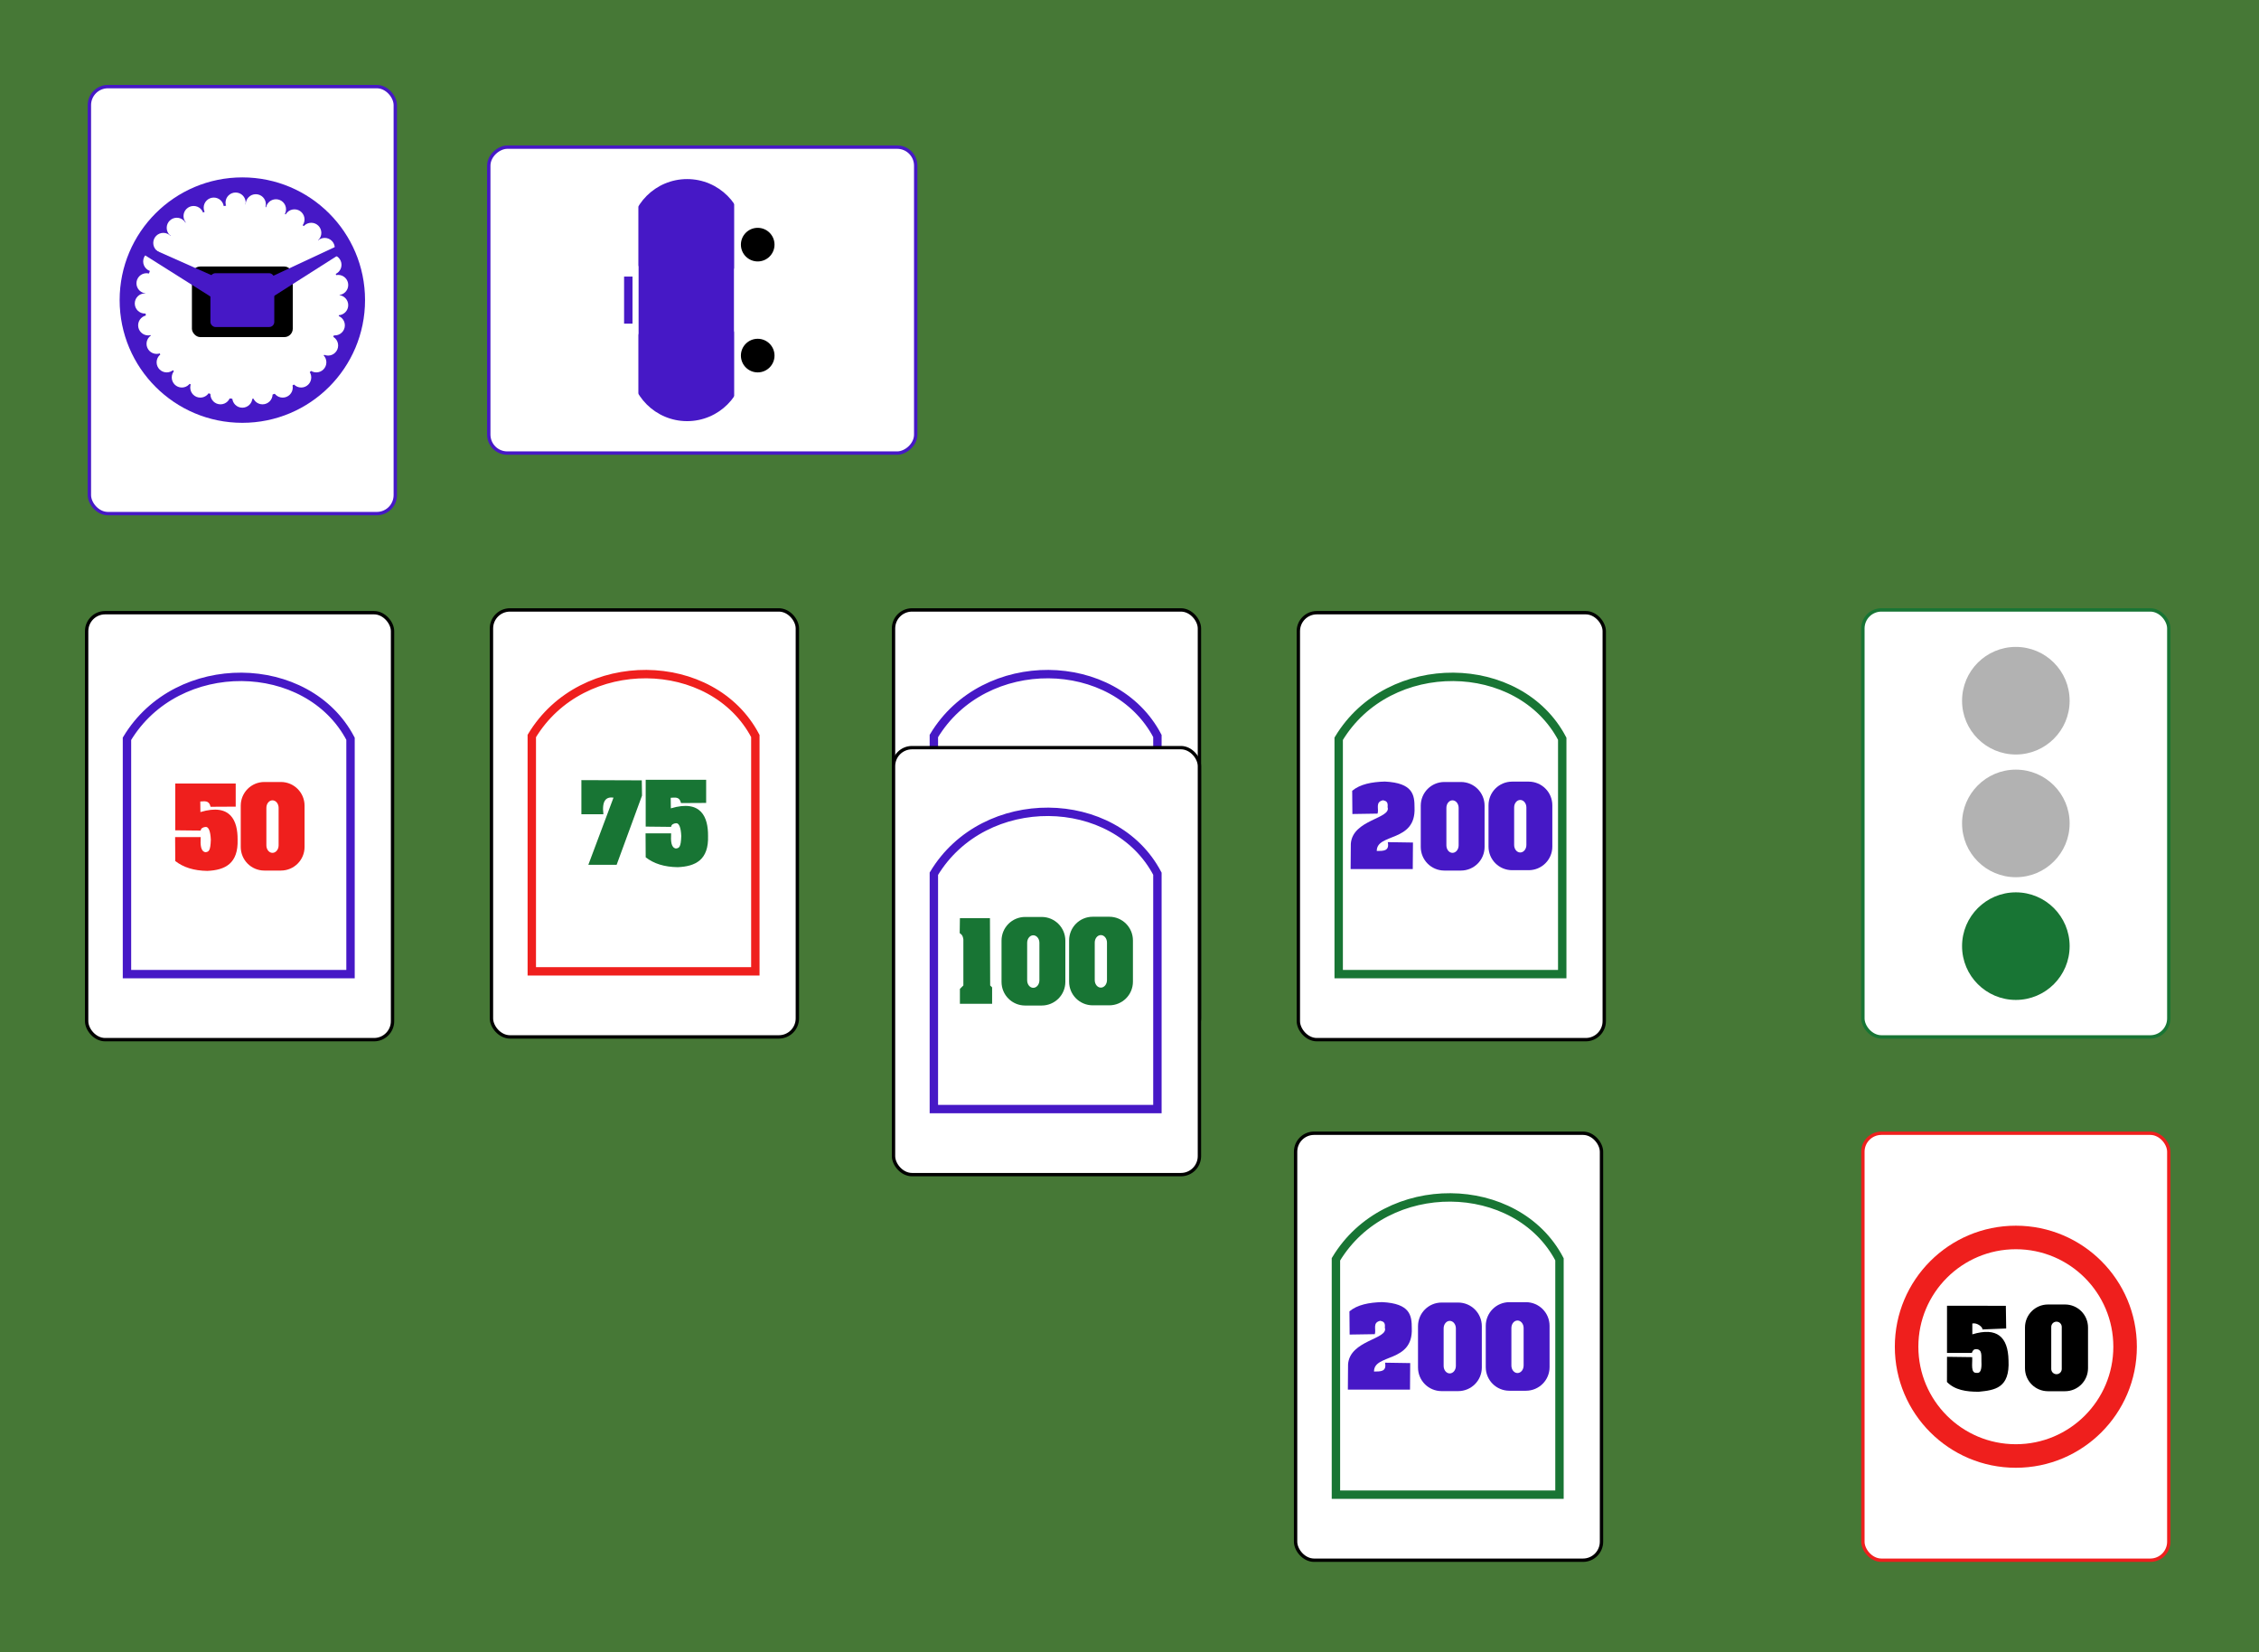 <?xml version="1.0" encoding="UTF-8" standalone="no"?>
<!-- Created with Inkscape (http://www.inkscape.org/) -->
<svg
   xmlns:svg="http://www.w3.org/2000/svg"
   xmlns="http://www.w3.org/2000/svg"
   version="1.0"
   width="1344"
   height="983"
   id="svg2">
  <defs
     id="defs5" />
  <rect x="0" y="0" width="1344" height="983" style="fill: rgb(70,120,54)" />
  <g
     transform="translate(48.182,46.528)"
     id="g3236">
    <rect
       width="182"
       height="254"
       rx="11"
       ry="11"
       x="5"
       y="5"
       id="rect3156"
       style="fill:#ffffff;stroke:#4618c6;stroke-width:2" />
    <circle
       cx="96"
       cy="132"
       r="73"
       id="circle3158"
       style="fill:#4618c6" />
    <circle
       cx="57"
       cy="89"
       r="6"
       id="circle3160"
       style="fill:#ffffff" />
    <circle
       cx="67"
       cy="82"
       r="6"
       id="circle3162"
       style="fill:#ffffff" />
    <circle
       cx="79"
       cy="77"
       r="6"
       id="circle3164"
       style="fill:#ffffff" />
    <circle
       cx="92"
       cy="74"
       r="6"
       id="circle3166"
       style="fill:#ffffff" />
    <circle
       cx="104"
       cy="75"
       r="6"
       id="circle3168"
       style="fill:#ffffff" />
    <circle
       cx="116"
       cy="78"
       r="6"
       id="circle3170"
       style="fill:#ffffff" />
    <circle
       cx="127"
       cy="84"
       r="6"
       id="circle3172"
       style="fill:#ffffff" />
    <circle
       cx="137"
       cy="92"
       r="6"
       id="circle3174"
       style="fill:#ffffff" />
    <circle
       cx="145"
       cy="101"
       r="6"
       id="circle3176"
       style="fill:#ffffff" />
    <circle
       cx="149"
       cy="111"
       r="6"
       id="circle3178"
       style="fill:#ffffff" />
    <circle
       cx="153"
       cy="123"
       r="6"
       id="circle3180"
       style="fill:#ffffff" />
    <circle
       cx="153"
       cy="135"
       r="6"
       id="circle3182"
       style="fill:#ffffff" />
    <circle
       cx="151"
       cy="147"
       r="6"
       id="circle3184"
       style="fill:#ffffff" />
    <circle
       cx="147"
       cy="159"
       r="6"
       id="circle3186"
       style="fill:#ffffff" />
    <circle
       cx="140"
       cy="169"
       r="6"
       id="circle3188"
       style="fill:#ffffff" />
    <circle
       cx="131"
       cy="178"
       r="6"
       id="circle3190"
       style="fill:#ffffff" />
    <circle
       cx="120"
       cy="184"
       r="6"
       id="circle3192"
       style="fill:#ffffff" />
    <circle
       cx="108"
       cy="188"
       r="6"
       id="circle3194"
       style="fill:#ffffff" />
    <circle
       cx="96"
       cy="190"
       r="6"
       id="circle3196"
       style="fill:#ffffff" />
    <circle
       cx="83"
       cy="188"
       r="6"
       id="circle3198"
       style="fill:#ffffff" />
    <circle
       cx="71"
       cy="184"
       r="6"
       id="circle3200"
       style="fill:#ffffff" />
    <circle
       cx="60"
       cy="178"
       r="6"
       id="circle3202"
       style="fill:#ffffff" />
    <circle
       cx="51"
       cy="169"
       r="6"
       id="circle3204"
       style="fill:#ffffff" />
    <circle
       cx="45"
       cy="158"
       r="6"
       id="circle3206"
       style="fill:#ffffff" />
    <circle
       cx="40"
       cy="147"
       r="6"
       id="circle3208"
       style="fill:#ffffff" />
    <circle
       cx="38"
       cy="134"
       r="6"
       id="circle3210"
       style="fill:#ffffff" />
    <circle
       cx="39"
       cy="122"
       r="6"
       id="circle3212"
       style="fill:#ffffff" />
    <circle
       cx="43"
       cy="109"
       r="6"
       id="circle3214"
       style="fill:#ffffff" />
    <circle
       cx="49"
       cy="98"
       r="6"
       id="circle3216"
       style="fill:#ffffff" />
    <circle
       cx="96"
       cy="133"
       r="58"
       id="circle3218"
       style="fill:#ffffff" />
    <rect
       width="60"
       height="42"
       rx="5"
       ry="5"
       x="66"
       y="112"
       id="rect3220"
       style="fill:#000000" />
    <rect
       width="38"
       height="32"
       rx="3"
       ry="3"
       x="77"
       y="116"
       id="rect3222"
       style="fill:#4618c6" />
    <polygon
       points="84,120 39,100 36,104 82,133 84,120 "
       id="polygon3224"
       style="fill:#4618c6" />
    <polygon
       points="107,121 111,132 155,104 152,100 107,121 "
       id="polygon3226"
       style="fill:#4618c6" />
  </g>
  <g
     transform="translate(46.544,359.469)"
     id="g3292">
    <rect
       width="182"
       height="254"
       rx="11"
       ry="11"
       x="5"
       y="5"
       id="rect3276"
       style="fill:#ffffff;stroke:#000000;stroke-width:2" />
    <path
       d="M 29,220 L 162,220 L 162,80 C 136.601,31.646 59,30.168 29,80 L 29,220 z"
       id="path3278"
       style="fill:#ffffff;stroke:#4618c6;stroke-width:5" />
    <path
       d="M 57.727,106.624 L 93.692,106.624 L 93.692,120.383 L 78.727,120.463 C 77.877,116.446 75.106,117.233 72.612,117.325 L 72.692,123.601 C 90.908,118.148 94.9,129.1 94.818,139.934 C 95.289,154.254 87.415,158.142 76.796,158.6 C 68.802,158.498 62.502,156.476 57.727,152.727 L 57.647,138.486 L 72.853,138.486 C 72.616,143.22 72.833,146.949 75.669,147.497 C 77.705,147.252 78.654,146.732 78.888,140.095 C 78.675,134.986 77.575,132.243 75.732,132.453 C 74.343,132.611 72.988,133.149 72.853,134.624 L 57.727,134.463 L 57.727,106.624 z"
       id="path3280"
       style="fill:#ef1f1d" />
    <path
       d="M 110.75,105.719 C 102.947,105.719 96.688,112.007 96.688,119.812 L 96.688,144.344 C 96.688,152.149 102.947,158.406 110.75,158.406 L 120.562,158.406 C 128.366,158.406 134.656,152.149 134.656,144.344 L 134.656,119.812 C 134.656,112.007 128.366,105.719 120.562,105.719 L 110.75,105.719 z M 115.562,116.625 C 117.576,116.625 119.219,118.624 119.219,121.094 L 119.219,143.406 C 119.219,145.876 117.576,147.875 115.562,147.875 C 113.549,147.875 111.938,145.876 111.938,143.406 L 111.938,121.094 C 111.938,118.624 113.549,116.625 115.562,116.625 z"
       id="path3282"
       style="fill:#ef1f1d" />
  </g>
  <g
     transform="translate(287.394,357.831)"
     id="g3316">
    <rect
       width="182"
       height="254"
       rx="11"
       ry="11"
       x="5"
       y="5"
       id="rect3300"
       style="fill:#ffffff;stroke:#000000;stroke-width:2" />
    <path
       d="M 29,220 L 162,220 L 162,80 C 136.601,31.646 59,30.168 29,80 L 29,220 z"
       id="path3302"
       style="fill:#ffffff;stroke:#ef1f1d;stroke-width:5" />
    <path
       d="M 58.508,106.241 L 94.442,106.375 L 94.575,115.458 L 79.481,156.601 L 62.649,156.601 L 77.61,116.66 C 73.272,116.065 70.611,118.265 71.599,126.545 L 58.508,126.545 L 58.508,106.241 z"
       id="path3304"
       style="fill:#187534" />
    <path
       d="M 96.766,106.053 L 132.731,106.053 L 132.731,119.811 L 117.766,119.892 C 116.916,115.875 114.145,116.661 111.651,116.754 L 111.731,123.03 C 129.947,117.577 133.939,128.529 133.857,139.363 C 134.328,153.682 126.454,157.571 115.835,158.029 C 107.841,157.926 101.541,155.905 96.766,152.155 L 96.686,137.914 L 111.892,137.914 C 111.654,142.648 111.871,146.377 114.708,146.926 C 116.744,146.68 117.693,146.161 117.927,139.523 C 117.714,134.414 116.614,131.672 114.771,131.882 C 113.382,132.04 112.027,132.577 111.892,134.052 L 96.766,133.891 L 96.766,106.053 z"
       id="path3306"
       style="fill:#187534" />
  </g>
  <g
     transform="translate(526.605,357.831)"
     id="g3342">
    <rect
       width="182"
       height="254"
       rx="11"
       ry="11"
       x="5"
       y="5"
       id="rect3324"
       style="fill:#ffffff;stroke:#000000;stroke-width:2" />
    <path
       d="M 29,220 L 162,220 L 162,80 C 136.601,31.646 59,30.168 29,80 L 29,220 z"
       id="path3326"
       style="fill:#ffffff;stroke:#4618c6;stroke-width:5" />
    <path
       d="M 44.497,106.46 L 62.373,106.46 L 62.501,146.456 L 63.659,147.614 L 63.659,157.388 L 44.497,157.388 L 44.497,148.514 L 46.555,146.456 L 46.555,119.064 C 46.32,117.82 46.258,116.577 44.368,115.334 L 44.497,106.46 z"
       id="path3328"
       style="fill:#187534" />
    <path
       d="M 83.321,105.719 C 75.518,105.719 69.259,112.007 69.259,119.812 L 69.259,144.344 C 69.259,152.149 75.518,158.406 83.321,158.406 L 93.134,158.406 C 100.937,158.406 107.228,152.149 107.228,144.344 L 107.228,119.812 C 107.228,112.007 100.937,105.719 93.134,105.719 L 83.321,105.719 z M 88.134,116.625 C 90.147,116.625 91.79,118.624 91.79,121.094 L 91.79,143.406 C 91.79,145.876 90.147,147.875 88.134,147.875 C 86.12,147.875 84.509,145.876 84.509,143.406 L 84.509,121.094 C 84.509,118.624 86.12,116.625 88.134,116.625 z"
       id="path3330"
       style="fill:#187534" />
    <path
       d="M 123.53,105.596 C 115.727,105.596 109.467,111.885 109.467,119.69 L 109.467,144.221 C 109.467,152.027 115.727,158.284 123.53,158.284 L 133.342,158.284 C 141.146,158.284 147.436,152.027 147.436,144.221 L 147.436,119.69 C 147.436,111.885 141.146,105.596 133.342,105.596 L 123.53,105.596 z M 128.342,116.503 C 130.356,116.503 131.999,118.502 131.999,120.971 L 131.999,143.284 C 131.999,145.754 130.356,147.753 128.342,147.753 C 126.329,147.753 124.717,145.754 124.717,143.284 L 124.717,120.971 C 124.717,118.502 126.329,116.503 128.342,116.503 z"
       id="path3332"
       style="fill:#187534" />
  </g>
  <g
     transform="translate(526.605,439.753)"
     id="g3369">
    <rect
       width="182"
       height="254"
       rx="11"
       ry="11"
       x="5"
       y="5"
       id="rect3351"
       style="fill:#ffffff;stroke:#000000;stroke-width:2" />
    <path
       d="M 29,220 L 162,220 L 162,80 C 136.601,31.646 59,30.168 29,80 L 29,220 z"
       id="path3353"
       style="fill:#ffffff;stroke:#4618c6;stroke-width:5" />
    <path
       d="M 44.497,106.46 L 62.373,106.46 L 62.501,146.456 L 63.659,147.614 L 63.659,157.388 L 44.497,157.388 L 44.497,148.514 L 46.555,146.456 L 46.555,119.064 C 46.32,117.82 46.258,116.577 44.368,115.334 L 44.497,106.46 z"
       id="path3355"
       style="fill:#187534" />
    <path
       d="M 83.321,105.719 C 75.518,105.719 69.259,112.007 69.259,119.812 L 69.259,144.344 C 69.259,152.149 75.518,158.406 83.321,158.406 L 93.134,158.406 C 100.937,158.406 107.228,152.149 107.228,144.344 L 107.228,119.812 C 107.228,112.007 100.937,105.719 93.134,105.719 L 83.321,105.719 z M 88.134,116.625 C 90.147,116.625 91.79,118.624 91.79,121.094 L 91.79,143.406 C 91.79,145.876 90.147,147.875 88.134,147.875 C 86.12,147.875 84.509,145.876 84.509,143.406 L 84.509,121.094 C 84.509,118.624 86.12,116.625 88.134,116.625 z"
       id="path3357"
       style="fill:#187534" />
    <path
       d="M 123.53,105.596 C 115.727,105.596 109.467,111.885 109.467,119.69 L 109.467,144.221 C 109.467,152.027 115.727,158.284 123.53,158.284 L 133.342,158.284 C 141.146,158.284 147.436,152.027 147.436,144.221 L 147.436,119.69 C 147.436,111.885 141.146,105.596 133.342,105.596 L 123.53,105.596 z M 128.342,116.503 C 130.356,116.503 131.999,118.502 131.999,120.971 L 131.999,143.284 C 131.999,145.754 130.356,147.753 128.342,147.753 C 126.329,147.753 124.717,145.754 124.717,143.284 L 124.717,120.971 C 124.717,118.502 126.329,116.503 128.342,116.503 z"
       id="path3359"
       style="fill:#187534" />
  </g>
  <g
     transform="translate(767.456,359.469)"
     id="g3396">
    <rect
       width="182"
       height="254"
       rx="11"
       ry="11"
       x="5"
       y="5"
       id="rect3378"
       style="fill:#ffffff;stroke:#000000;stroke-width:2" />
    <path
       d="M 29,220 L 162,220 L 162,80 C 136.601,31.646 59,30.168 29,80 L 29,220 z"
       id="path3380"
       style="fill:#ffffff;stroke:#187534;stroke-width:5" />
    <path
       d="M 57.566,124.764 L 57.449,110.958 C 62.161,107.009 69.053,105.677 76.872,105.458 C 93.688,106.275 94.555,113.471 94.54,121.02 C 95.403,141.79 71.925,135.998 72.075,146.761 C 75.779,146.716 79.767,146.99 78.627,141.496 L 93.604,141.73 L 93.487,157.526 L 56.513,157.526 L 56.63,142.549 C 57.561,127.986 80.815,127.602 78.51,120.669 C 78.885,117.48 77.588,117.008 75.819,116.574 C 70.936,117.601 73.514,121.826 72.543,124.53 L 57.566,124.764 z"
       transform="translate(-20.414,0)"
       id="path3382"
       style="fill:#4618c6" />
    <path
       d="M 91.893,105.719 C 84.09,105.719 77.83,112.007 77.83,119.812 L 77.83,144.344 C 77.83,152.149 84.09,158.406 91.893,158.406 L 101.705,158.406 C 109.509,158.406 115.799,152.149 115.799,144.344 L 115.799,119.812 C 115.799,112.007 109.509,105.719 101.705,105.719 L 91.893,105.719 z M 96.705,116.625 C 98.719,116.625 100.362,118.624 100.362,121.094 L 100.362,143.406 C 100.362,145.876 98.719,147.875 96.705,147.875 C 94.692,147.875 93.08,145.876 93.08,143.406 L 93.08,121.094 C 93.08,118.624 94.692,116.625 96.705,116.625 z"
       id="path3384"
       style="fill:#4618c6" />
    <path
       d="M 132.203,105.496 C 124.4,105.496 118.141,111.784 118.141,119.589 L 118.141,144.121 C 118.141,151.926 124.4,158.183 132.203,158.183 L 142.016,158.183 C 149.819,158.183 156.109,151.926 156.109,144.121 L 156.109,119.589 C 156.109,111.784 149.819,105.496 142.016,105.496 L 132.203,105.496 z M 137.016,116.402 C 139.029,116.402 140.672,118.401 140.672,120.871 L 140.672,143.183 C 140.672,145.653 139.029,147.652 137.016,147.652 C 135.002,147.652 133.391,145.653 133.391,143.183 L 133.391,120.871 C 133.391,118.401 135.002,116.402 137.016,116.402 z"
       id="path3386"
       style="fill:#4618c6" />
  </g>
  <g
     transform="translate(765.817,669.134)"
     id="g3423">
    <rect
       width="182"
       height="254"
       rx="11"
       ry="11"
       x="5"
       y="5"
       id="rect3405"
       style="fill:#ffffff;stroke:#000000;stroke-width:2" />
    <path
       d="M 29,220 L 162,220 L 162,80 C 136.601,31.646 59,30.168 29,80 L 29,220 z"
       id="path3407"
       style="fill:#ffffff;stroke:#187534;stroke-width:5" />
    <path
       d="M 57.566,124.764 L 57.449,110.958 C 62.161,107.009 69.053,105.677 76.872,105.458 C 93.688,106.275 94.555,113.471 94.54,121.02 C 95.403,141.79 71.925,135.998 72.075,146.761 C 75.779,146.716 79.767,146.99 78.627,141.496 L 93.604,141.73 L 93.487,157.526 L 56.513,157.526 L 56.63,142.549 C 57.561,127.986 80.815,127.602 78.51,120.669 C 78.885,117.48 77.588,117.008 75.819,116.574 C 70.936,117.601 73.514,121.826 72.543,124.53 L 57.566,124.764 z"
       transform="translate(-20.414,0)"
       id="path3409"
       style="fill:#4618c6" />
    <path
       d="M 91.893,105.719 C 84.09,105.719 77.83,112.007 77.83,119.812 L 77.83,144.344 C 77.83,152.149 84.09,158.406 91.893,158.406 L 101.705,158.406 C 109.509,158.406 115.799,152.149 115.799,144.344 L 115.799,119.812 C 115.799,112.007 109.509,105.719 101.705,105.719 L 91.893,105.719 z M 96.705,116.625 C 98.719,116.625 100.362,118.624 100.362,121.094 L 100.362,143.406 C 100.362,145.876 98.719,147.875 96.705,147.875 C 94.692,147.875 93.08,145.876 93.08,143.406 L 93.08,121.094 C 93.08,118.624 94.692,116.625 96.705,116.625 z"
       id="path3411"
       style="fill:#4618c6" />
    <path
       d="M 132.203,105.496 C 124.4,105.496 118.141,111.784 118.141,119.589 L 118.141,144.121 C 118.141,151.926 124.4,158.183 132.203,158.183 L 142.016,158.183 C 149.819,158.183 156.109,151.926 156.109,144.121 L 156.109,119.589 C 156.109,111.784 149.819,105.496 142.016,105.496 L 132.203,105.496 z M 137.016,116.402 C 139.029,116.402 140.672,118.401 140.672,120.871 L 140.672,143.183 C 140.672,145.653 139.029,147.652 137.016,147.652 C 135.002,147.652 133.391,145.653 133.391,143.183 L 133.391,120.871 C 133.391,118.401 135.002,116.402 137.016,116.402 z"
       id="path3413"
       style="fill:#4618c6" />
  </g>
  <g
     transform="matrix(0,-1,1,0,285.801,274.528)"
     id="g3458">
    <rect
       width="182"
       height="254"
       rx="11"
       ry="11"
       x="5"
       y="5"
       id="rect3432"
       style="fill:#ffffff;stroke:#4618c6;stroke-width:2" />
    <rect
       width="112"
       height="57"
       x="40"
       y="94"
       id="rect3434"
       style="fill:#4618c6" />
    <circle
       cx="58"
       cy="123"
       r="34"
       id="circle3436"
       style="fill:#4618c6" />
    <circle
       cx="134"
       cy="123"
       r="34"
       id="circle3438"
       style="fill:#4618c6" />
    <rect
       width="135"
       height="12"
       x="27"
       y="82"
       id="rect3440"
       style="fill:#ffffff" />
    <rect
       width="135"
       height="12"
       x="27"
       y="151"
       id="rect3442"
       style="fill:#ffffff" />
    <rect
       width="28"
       height="5"
       x="82"
       y="85.5"
       id="rect3444"
       style="fill:#4618c6" />
    <circle
       cx="63"
       cy="165"
       r="10"
       id="circle3446"
       style="fill:#000000" />
    <circle
       cx="129"
       cy="165"
       r="10"
       id="circle3448"
       style="fill:#000000" />
  </g>
  <g
     transform="translate(1103.335,357.831)"
     id="g3487">
    <rect
       width="182"
       height="254"
       rx="11"
       ry="11"
       x="5"
       y="5"
       id="rect3471"
       style="fill:#ffffff;stroke:#187534;stroke-width:2" />
    <circle
       cx="96"
       cy="59"
       r="32"
       id="circle3473"
       style="fill:#b2b2b2" />
    <circle
       cx="96"
       cy="132"
       r="32"
       id="circle3475"
       style="fill:#b2b2b2" />
    <circle
       cx="96"
       cy="205"
       r="32"
       id="circle3477"
       style="fill:#187534" />
  </g>
  <g
     transform="translate(1103.335,669.134)"
     id="g3513">
    <rect
       width="182"
       height="254"
       rx="11"
       ry="11"
       x="5"
       y="5"
       id="rect3495"
       style="fill:#ffffff;stroke:#ef1f1d;stroke-width:2" />
    <circle
       cx="96"
       cy="132"
       r="72"
       id="circle3497"
       style="fill:#ef1f1d" />
    <circle
       cx="96"
       cy="132"
       r="58"
       id="circle3499"
       style="fill:#ffffff" />
    <path
       d="M 55.049,107.619 L 55.041,135.694 L 69.814,135.701 C 70.297,134.366 70.817,133.398 72.525,133.442 C 76.3,133.663 75.348,137.752 75.526,140.915 C 75.761,145.336 75.05,147.991 72.678,147.546 C 68.921,147.825 70.257,142.085 70.03,138.192 L 55.047,137.993 L 55.016,152.969 C 59.689,157.774 66.514,158.812 73.952,158.778 C 83.271,157.838 92.518,156.789 91.636,140.037 C 91.34,126.008 84.676,120.211 70.11,124.629 L 70.105,118.179 C 73.152,117.53 76.461,120.537 76.114,121.716 L 90.255,121.145 L 90.048,107.656 L 55.049,107.619 z"
       id="path3501"
       style="fill:#000000" />
    <path
       d="M 115.125,106.875 C 107.548,106.875 101.438,112.985 101.438,120.562 L 101.438,144.781 C 101.438,152.358 107.548,158.469 115.125,158.469 L 125.25,158.469 C 132.827,158.469 138.938,152.358 138.938,144.781 L 138.938,120.562 C 138.938,112.985 132.827,106.875 125.25,106.875 L 115.125,106.875 z M 120.188,117.094 C 121.918,117.094 123.312,118.489 123.312,120.219 L 123.312,145.219 C 123.312,146.949 121.918,148.344 120.188,148.344 C 118.457,148.344 117.062,146.949 117.062,145.219 L 117.062,120.219 C 117.062,118.489 118.457,117.094 120.188,117.094 z"
       id="path3503"
       style="fill:#000000" />
  </g>
</svg>
